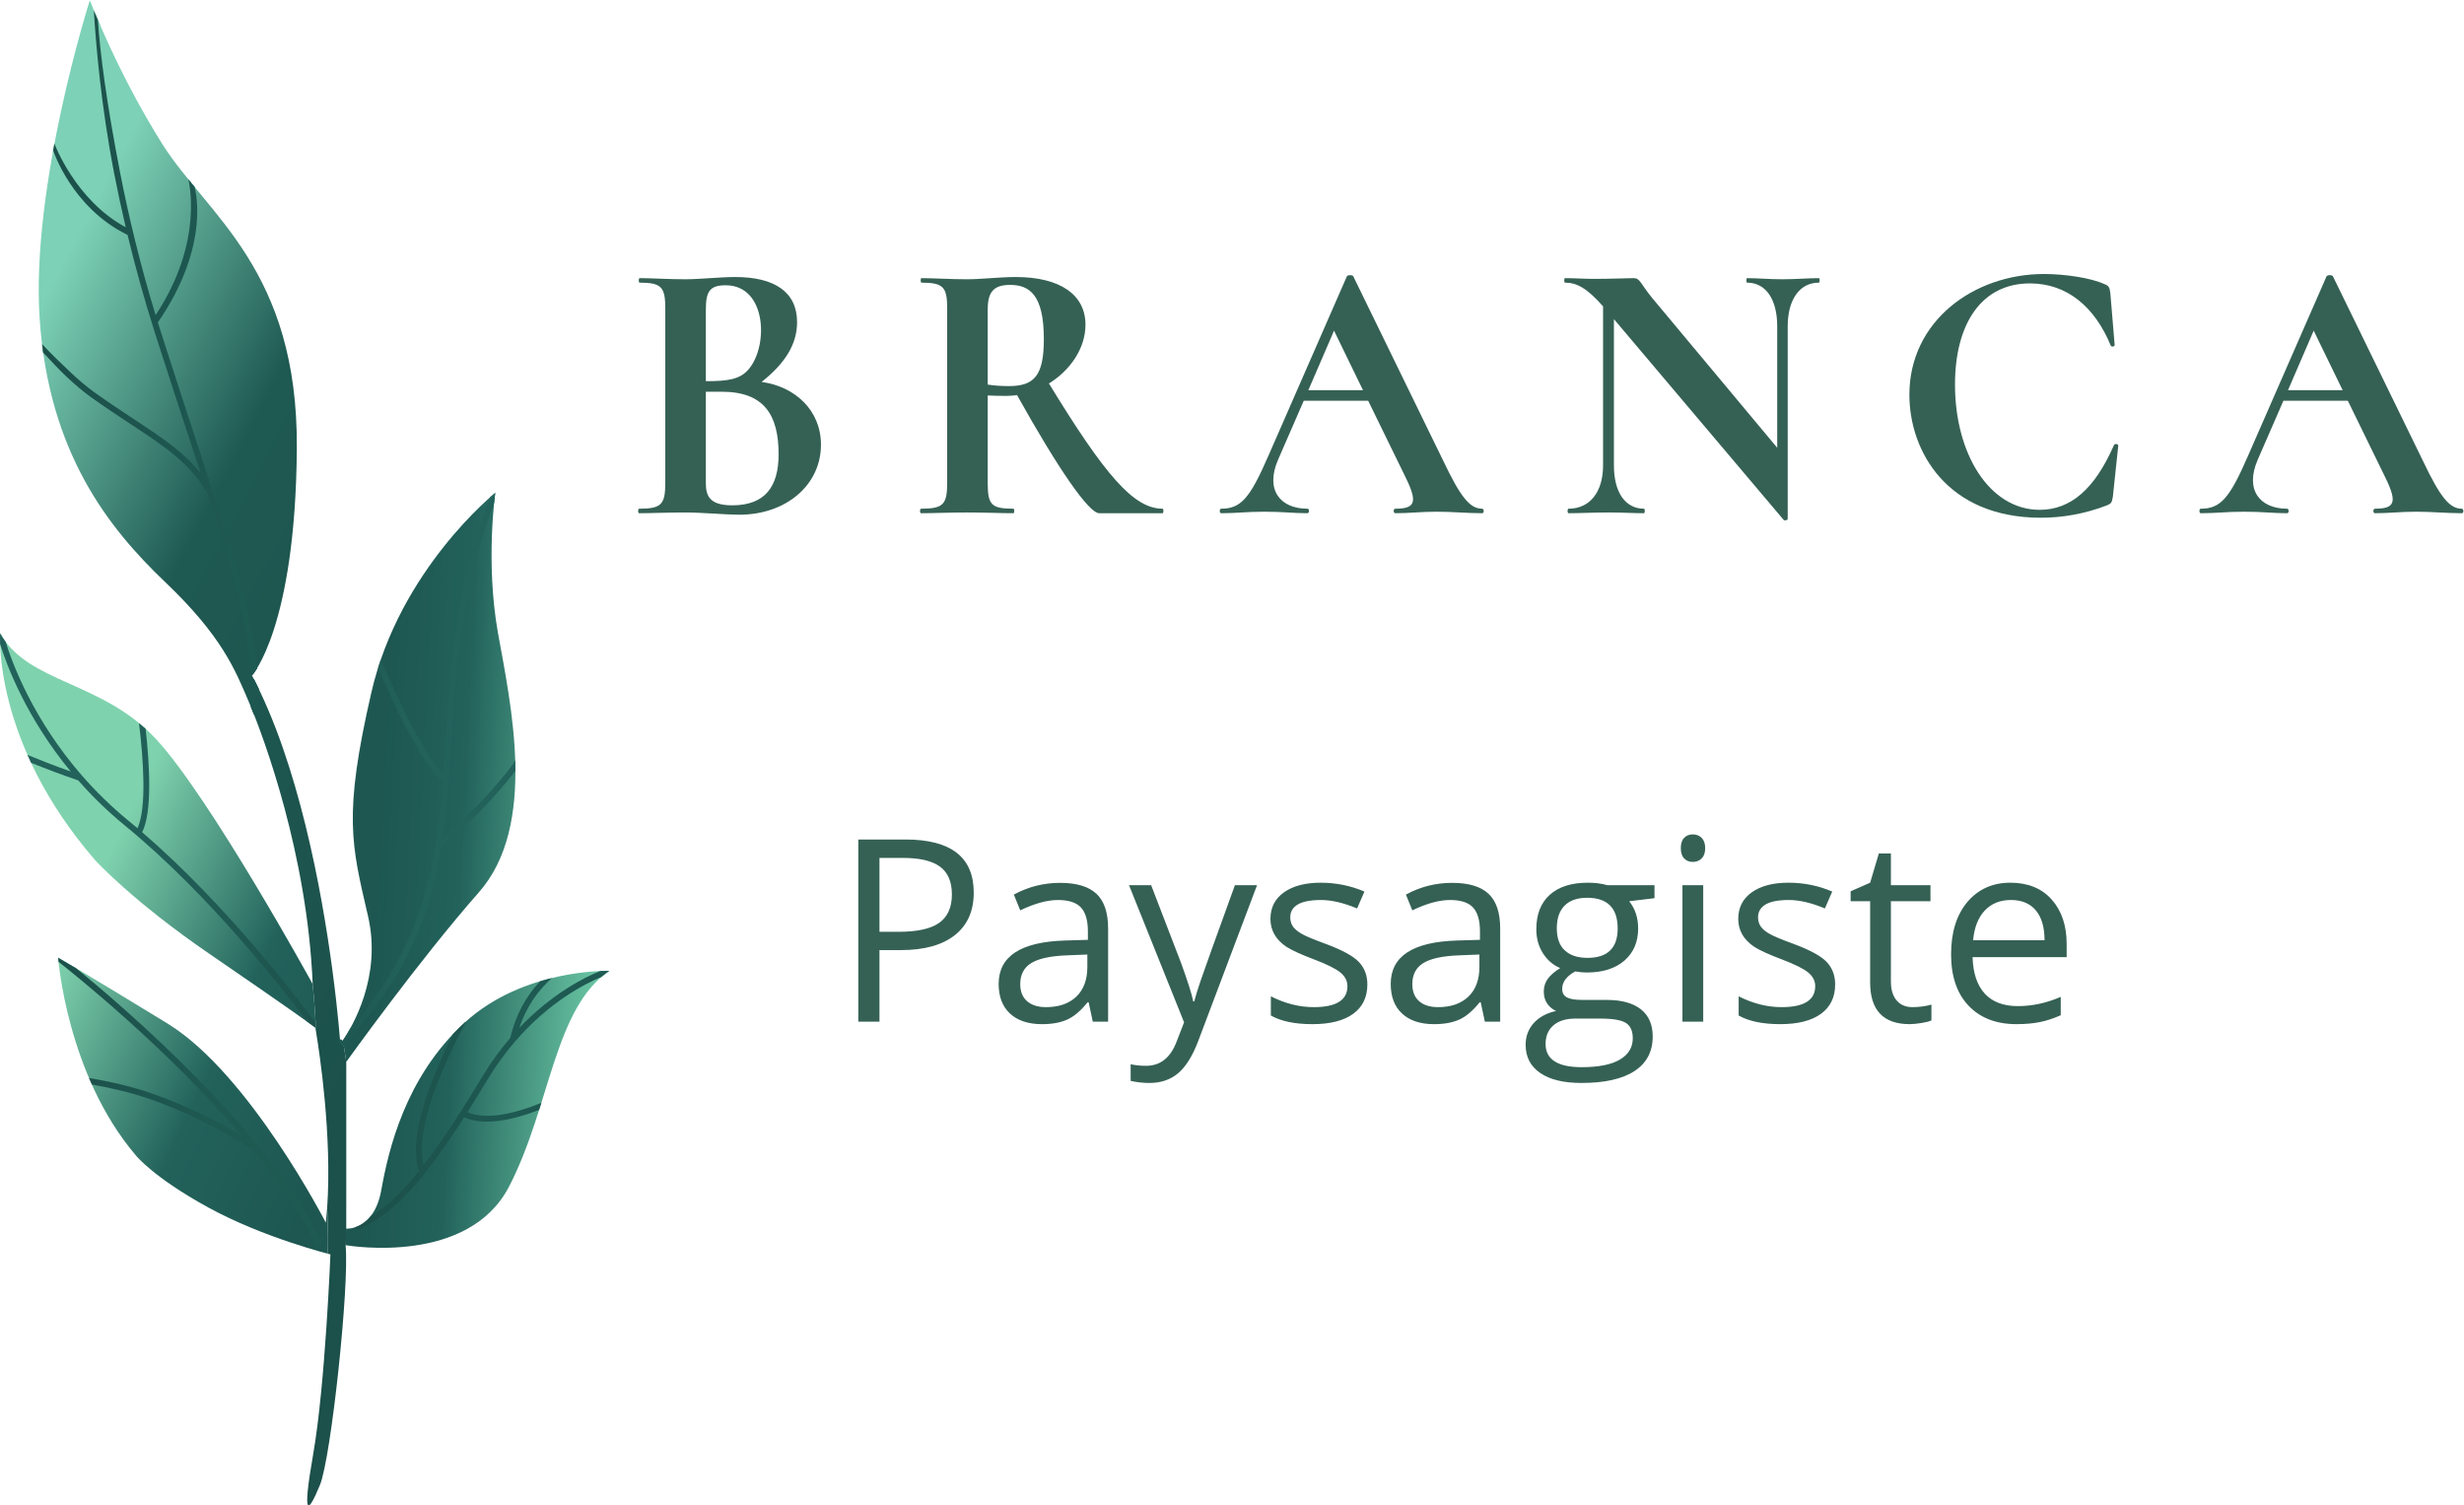 <?xml version="1.0" encoding="UTF-8" standalone="no"?>
<!-- Created with Inkscape (http://www.inkscape.org/) -->

<svg
   version="1.1"
   id="svg2"
   width="311.347"
   height="190.227"
   viewBox="0 0 311.347 190.227"
   sodipodi:docname="315050_Branca.eps"
   xmlns:inkscape="http://www.inkscape.org/namespaces/inkscape"
   xmlns:sodipodi="http://sodipodi.sourceforge.net/DTD/sodipodi-0.dtd"
   xmlns="http://www.w3.org/2000/svg"
   xmlns:svg="http://www.w3.org/2000/svg">
  <defs
     id="defs6">
    <linearGradient
       x1="0"
       y1="0"
       x2="1"
       y2="0"
       gradientUnits="userSpaceOnUse"
       gradientTransform="matrix(1.995,0,0,-1.995,315.232,498.491)"
       spreadMethod="pad"
       id="linearGradient32">
      <stop
         style="stop-opacity:1;stop-color:#1e5751"
         offset="0"
         id="stop26" />
      <stop
         style="stop-opacity:1;stop-color:#60b8a3"
         offset="0.49"
         id="stop28" />
      <stop
         style="stop-opacity:1;stop-color:#1e5751"
         offset="1"
         id="stop30" />
    </linearGradient>
    <linearGradient
       x1="0"
       y1="0"
       x2="1"
       y2="0"
       gradientUnits="userSpaceOnUse"
       gradientTransform="matrix(2.157,0,0,-2.157,317.966,474.73)"
       spreadMethod="pad"
       id="linearGradient42">
      <stop
         style="stop-opacity:1;stop-color:#1e5751"
         offset="0"
         id="stop36" />
      <stop
         style="stop-opacity:1;stop-color:#60b8a3"
         offset="0.49"
         id="stop38" />
      <stop
         style="stop-opacity:1;stop-color:#1e5751"
         offset="1"
         id="stop40" />
    </linearGradient>
    <linearGradient
       x1="0"
       y1="0"
       x2="1"
       y2="0"
       gradientUnits="userSpaceOnUse"
       gradientTransform="matrix(0.845,0,0,-0.845,320.53,456.581)"
       spreadMethod="pad"
       id="linearGradient52">
      <stop
         style="stop-opacity:1;stop-color:#1e5751"
         offset="0"
         id="stop46" />
      <stop
         style="stop-opacity:1;stop-color:#60b8a3"
         offset="0.49"
         id="stop48" />
      <stop
         style="stop-opacity:1;stop-color:#1e5751"
         offset="1"
         id="stop50" />
    </linearGradient>
    <linearGradient
       x1="0"
       y1="0"
       x2="1"
       y2="0"
       gradientUnits="userSpaceOnUse"
       gradientTransform="matrix(218.362,-11.228,-11.228,-218.362,357.169,604.889)"
       spreadMethod="pad"
       id="linearGradient62">
      <stop
         style="stop-opacity:1;stop-color:#1e5751"
         offset="0"
         id="stop56" />
      <stop
         style="stop-opacity:1;stop-color:#22625b"
         offset="0.36"
         id="stop58" />
      <stop
         style="stop-opacity:1;stop-color:#6bc8a5"
         offset="1"
         id="stop60" />
    </linearGradient>
    <clipPath
       clipPathUnits="userSpaceOnUse"
       id="clipPath72">
      <path
         d="m 328.238,420.488 c 0,0 -1.285,8.207 -3.16,20.336 8.746,12.871 37.082,60.34 23.789,117.793 -15.625,67.5 -23.75,95.012 3.125,211.887 26.875,116.875 117.5,189.375 117.5,189.375 0,0 -9.375,-65.625 2.5,-132.5 C 483.871,760.504 510.117,644.867 453.863,581.117 397.613,517.379 328.238,420.488 328.238,420.488 Z m -0.386,-173.797 c 5.738,-0.961 116.406,-18.589 154.753,55.68 39.375,76.25 42.508,168.746 95.008,204.371 0,0 -81.25,2.5 -137.5,-49.375 -56.25,-51.879 -71.875,-120.629 -78.75,-158.746 -6.875,-38.133 -33.125,-36.25 -33.125,-36.25 v 30.027 l -0.386,-45.707 z"
         clip-rule="evenodd"
         id="path70" />
    </clipPath>
    <linearGradient
       x1="0"
       y1="0"
       x2="1"
       y2="0"
       gradientUnits="userSpaceOnUse"
       gradientTransform="matrix(-282.756,137.458,137.458,282.756,360.864,426.962)"
       spreadMethod="pad"
       id="linearGradient82">
      <stop
         style="stop-opacity:1;stop-color:#1e5751"
         offset="0"
         id="stop76" />
      <stop
         style="stop-opacity:1;stop-color:#22625b"
         offset="0.44"
         id="stop78" />
      <stop
         style="stop-opacity:1;stop-color:#7fd2ae"
         offset="1"
         id="stop80" />
    </linearGradient>
    <linearGradient
       x1="0"
       y1="0"
       x2="1"
       y2="0"
       gradientUnits="userSpaceOnUse"
       gradientTransform="matrix(-583.763,310.412,310.412,583.763,481.257,557.858)"
       spreadMethod="pad"
       id="linearGradient92">
      <stop
         style="stop-opacity:1;stop-color:#1c504a"
         offset="0"
         id="stop86" />
      <stop
         style="stop-opacity:1;stop-color:#1e5952"
         offset="0.65"
         id="stop88" />
      <stop
         style="stop-opacity:1;stop-color:#7dd1b6"
         offset="1"
         id="stop90" />
    </linearGradient>
    <clipPath
       clipPathUnits="userSpaceOnUse"
       id="clipPath102">
      <path
         d="m 310.746,238.629 2.481,-0.649 c 0,0 -5,-124.371 -16.25,-188.75 -11.25,-64.371 -4.375,-55.621 6.25,-29.992 10.625,25.633 28.121,189.371 24.371,227.5 l 0.254,-0.047 0.386,45.707 v 128.09 c 0,0 -1.285,8.207 -3.16,20.336 -1.523,-2.258 -2.461,-3.457 -2.461,-3.457 0,0 -1.89,27.567 -7.383,68.938 l -0.218,1.668 c -10.11,75.468 -32.098,195.468 -76.149,278.773 0,0 41.258,45 42.508,215.004 1.25,170 -85.004,221.25 -127.504,288.75 -42.5,67.5 -68.746,136.25 -68.746,136.25 0,0 -56.254,-176.25 -47.5,-302.5 8.75,-126.254 64.996,-197.504 118.746,-248.754 53.75,-51.25 66.254,-82.5 80.004,-115 13.746,-32.5 55.008,-143.742 60.008,-266.242 1.644,-16.438 2.652,-31.711 3.234,-45.539 3.16,-19.035 15.293,-98.305 10.469,-167.035 l 0.008,-0.039 c 0,0 1.238,-19.192 0.652,-43.012 z"
         clip-rule="evenodd"
         id="path100" />
    </clipPath>
    <linearGradient
       x1="0"
       y1="0"
       x2="1"
       y2="0"
       gradientUnits="userSpaceOnUse"
       gradientTransform="matrix(-593.836,315.768,315.768,593.836,585.443,722.561)"
       spreadMethod="pad"
       id="linearGradient112">
      <stop
         style="stop-opacity:1;stop-color:#1c504a"
         offset="0"
         id="stop106" />
      <stop
         style="stop-opacity:1;stop-color:#1e5952"
         offset="0.65"
         id="stop108" />
      <stop
         style="stop-opacity:1;stop-color:#7dd1b6"
         offset="1"
         id="stop110" />
    </linearGradient>
    <clipPath
       clipPathUnits="userSpaceOnUse"
       id="clipPath122">
      <path
         d="m 239.441,787.43 c 0.754,0.937 2.204,2.871 4.141,6.031 -2.875,26.824 -7.746,51.695 -15.215,79.988 -7.773,29.465 -18.359,62.641 -32.429,105.633 l -8.852,26.968 c -9.949,30.28 -21.387,65.09 -34.262,105.33 l -3.168,10.04 c 42.145,61.18 38.059,111.62 35.192,127.9 -1.93,2.34 -3.836,4.66 -5.719,6.97 -0.844,-0.69 -1.25,-1.84 -0.938,-2.95 0.051,-0.17 16.11,-54.39 -30.675,-124.97 -14.821,48.56 -25.625,93.9 -33.493,134.19 -11.824,60.55 -17.007,109.61 -19.281,141 -1.711,3.93 -3.199,7.44 -4.465,10.47 -1.078,-0.46 -1.801,-1.56 -1.726,-2.8 1.945,-30.86 6.976,-83.48 19.914,-149.75 3.101,-15.87 6.656,-32.53 10.734,-49.87 -47.695,25.62 -65.386,77.22 -65.441,77.38 -0.34,0.99 -1.184,1.67 -2.152,1.86 -0.508,-2.68 -1.004,-5.37 -1.492,-8.09 5.754,-13.82 26.633,-56.88 70.809,-78.38 6.351,-26.36 13.906,-54.22 22.894,-83.2 l 3.629,-11.53 c 13.149,-41.1 24.446,-75.46 34.262,-105.35 l 8.367,-25.491 c -16.051,19.933 -37.027,33.751 -63.527,51.201 -11.324,7.46 -23.692,15.6 -37.27,25.31 -6.754,4.82 -14.223,11.15 -22.094,18.51 -7.867,7.36 -16.23,15.84 -24.746,24.92 -0.644,0.69 -1.555,0.98 -2.422,0.87 0.32,-2.57 0.664,-5.11 1.024,-7.64 7.57,-7.98 15.07,-15.52 22.289,-22.27 8.082,-7.56 15.75,-14.06 22.668,-19 13.441,-9.6 25.973,-17.85 37.449,-25.42 32.461,-21.38 56.465,-37.192 72.832,-65.501 11.239,-34.605 19.977,-62.59 26.618,-87.777 7.718,-29.254 12.64,-54.774 15.425,-82.594 0.078,-0.82 0.508,-1.523 1.121,-1.988 z m 5.68,-13.055 c -1.461,3.02 -2.949,6 -4.465,8.934 -0.988,-0.508 -1.633,-1.579 -1.535,-2.758 0.453,-5.512 0.473,-10.512 0.102,-14.996 -0.258,-3.141 -0.711,-6.024 -1.348,-8.657 0.855,-2.074 1.781,-4.375 2.773,-6.894 0.754,0.297 1.379,0.914 1.645,1.742 1.289,3.906 2.164,8.356 2.578,13.348 0.242,2.898 0.324,5.996 0.25,9.281 z m 80.617,-337.789 -0.66,4.238 c -1.523,-2.258 -2.461,-3.457 -2.461,-3.457 0,0 -0.094,1.336 -0.293,3.875 l -1.711,-1.875 c -1.105,-1.101 -1.105,-2.898 0,-4.004 1.106,-1.109 2.903,-1.109 4.004,0 l 1.121,1.223 z"
         clip-rule="evenodd"
         id="path120" />
    </clipPath>
    <linearGradient
       x1="0"
       y1="0"
       x2="1"
       y2="0"
       gradientUnits="userSpaceOnUse"
       gradientTransform="matrix(-593.836,315.768,315.768,593.836,585.443,722.561)"
       spreadMethod="pad"
       id="linearGradient132">
      <stop
         style="stop-opacity:1;stop-color:#1c504a"
         offset="0"
         id="stop126" />
      <stop
         style="stop-opacity:1;stop-color:#1e5952"
         offset="0.65"
         id="stop128" />
      <stop
         style="stop-opacity:1;stop-color:#7dd1b6"
         offset="1"
         id="stop130" />
    </linearGradient>
    <clipPath
       clipPathUnits="userSpaceOnUse"
       id="clipPath142">
      <path
         d="m 239.441,787.43 c 0.754,0.937 2.204,2.871 4.141,6.031 -2.875,26.824 -7.746,51.695 -15.215,79.988 -7.773,29.465 -18.359,62.641 -32.429,105.633 l -8.852,26.968 c -9.949,30.28 -21.387,65.09 -34.262,105.33 l -3.168,10.04 c 42.145,61.18 38.059,111.62 35.192,127.9 -1.93,2.34 -3.836,4.66 -5.719,6.97 -0.844,-0.69 -1.25,-1.84 -0.938,-2.95 0.051,-0.17 16.11,-54.39 -30.675,-124.97 -14.821,48.56 -25.625,93.9 -33.493,134.19 -11.824,60.55 -17.007,109.61 -19.281,141 -1.711,3.93 -3.199,7.44 -4.465,10.47 -1.078,-0.46 -1.801,-1.56 -1.726,-2.8 1.945,-30.86 6.976,-83.48 19.914,-149.75 3.101,-15.87 6.656,-32.53 10.734,-49.87 -47.695,25.62 -65.386,77.22 -65.441,77.38 -0.34,0.99 -1.184,1.67 -2.152,1.86 -0.508,-2.68 -1.004,-5.37 -1.492,-8.09 5.754,-13.82 26.633,-56.88 70.809,-78.38 6.351,-26.36 13.906,-54.22 22.894,-83.2 l 3.629,-11.53 c 13.149,-41.1 24.446,-75.46 34.262,-105.35 l 8.367,-25.491 c -16.051,19.933 -37.027,33.751 -63.527,51.201 -11.324,7.46 -23.692,15.6 -37.27,25.31 -6.754,4.82 -14.223,11.15 -22.094,18.51 -7.867,7.36 -16.23,15.84 -24.746,24.92 -0.644,0.69 -1.555,0.98 -2.422,0.87 0.32,-2.57 0.664,-5.11 1.024,-7.64 7.57,-7.98 15.07,-15.52 22.289,-22.27 8.082,-7.56 15.75,-14.06 22.668,-19 13.441,-9.6 25.973,-17.85 37.449,-25.42 32.461,-21.38 56.465,-37.192 72.832,-65.501 11.239,-34.605 19.977,-62.59 26.618,-87.777 7.718,-29.254 12.64,-54.774 15.425,-82.594 0.078,-0.82 0.508,-1.523 1.121,-1.988 z m 5.68,-13.055 c -1.461,3.02 -2.949,6 -4.465,8.934 -0.988,-0.508 -1.633,-1.579 -1.535,-2.758 0.453,-5.512 0.473,-10.512 0.102,-14.996 -0.258,-3.141 -0.711,-6.024 -1.348,-8.657 0.855,-2.074 1.781,-4.375 2.773,-6.894 0.754,0.297 1.379,0.914 1.645,1.742 1.289,3.906 2.164,8.356 2.578,13.348 0.242,2.898 0.324,5.996 0.25,9.281 z m 80.617,-337.789 -0.66,4.238 c -1.523,-2.258 -2.461,-3.457 -2.461,-3.457 0,0 -0.094,1.336 -0.293,3.875 l -1.711,-1.875 c -1.105,-1.101 -1.105,-2.898 0,-4.004 1.106,-1.109 2.903,-1.109 4.004,0 l 1.121,1.223 z"
         clip-rule="evenodd"
         id="path140" />
    </clipPath>
    <clipPath
       clipPathUnits="userSpaceOnUse"
       id="clipPath152">
      <path
         d="m 325.18,440.18 -2.559,-2.813 h -0.004 M 123.359,1206.33 c -52.832,25 -72.281,81.74 -72.281,81.74 M 180.918,1254.1 c 0,0 17.234,-58.15 -34.367,-132.2 M 40.375,1096.82 c 17.016,-18.15 33.578,-34.04 47.262,-43.81 52.5,-37.5 88.75,-52.94 111.25,-92.092 m 43.054,-180.133 c 0.95,-11.504 0.071,-20.859 -2.332,-28.148 M 91.375,1411.41 c 3.269,-51.74 15.199,-164.78 58.762,-300.9 17.09,-53.4 31.328,-96.3 43.109,-132.303 28.121,-85.914 42.281,-132.516 47.883,-188.512"
         clip-rule="evenodd"
         id="path150" />
    </clipPath>
    <linearGradient
       x1="0"
       y1="0"
       x2="1"
       y2="0"
       gradientUnits="userSpaceOnUse"
       gradientTransform="matrix(287.419,0,0,-287.419,39.852,926.335)"
       spreadMethod="pad"
       id="linearGradient162">
      <stop
         style="stop-opacity:1;stop-color:#1c504a"
         offset="0"
         id="stop156" />
      <stop
         style="stop-opacity:1;stop-color:#1e5952"
         offset="0.65"
         id="stop158" />
      <stop
         style="stop-opacity:1;stop-color:#1e5952"
         offset="1"
         id="stop160" />
    </linearGradient>
    <linearGradient
       x1="0"
       y1="0"
       x2="1"
       y2="0"
       gradientUnits="userSpaceOnUse"
       gradientTransform="matrix(249.124,0,0,-249.124,55.094,382.84)"
       spreadMethod="pad"
       id="linearGradient174">
      <stop
         style="stop-opacity:1;stop-color:#1c504a"
         offset="0"
         id="stop166" />
      <stop
         style="stop-opacity:1;stop-color:#1e5952"
         offset="0.573"
         id="stop168" />
      <stop
         style="stop-opacity:1;stop-color:#1e5952"
         offset="0.65"
         id="stop170" />
      <stop
         style="stop-opacity:1;stop-color:#1e5952"
         offset="1"
         id="stop172" />
    </linearGradient>
    <linearGradient
       x1="0"
       y1="0"
       x2="1"
       y2="0"
       gradientUnits="userSpaceOnUse"
       gradientTransform="matrix(299.551,0,0,-299.551,6.525e-4,638.482)"
       spreadMethod="pad"
       id="linearGradient184">
      <stop
         style="stop-opacity:1;stop-color:#22625b"
         offset="0"
         id="stop178" />
      <stop
         style="stop-opacity:1;stop-color:#22625b"
         offset="0.36"
         id="stop180" />
      <stop
         style="stop-opacity:1;stop-color:#1d534c"
         offset="1"
         id="stop182" />
    </linearGradient>
    <linearGradient
       x1="0"
       y1="0"
       x2="1"
       y2="0"
       gradientUnits="userSpaceOnUse"
       gradientTransform="matrix(241.245,0,0,-241.245,336.367,384.26)"
       spreadMethod="pad"
       id="linearGradient194">
      <stop
         style="stop-opacity:1;stop-color:#1c504a"
         offset="0"
         id="stop188" />
      <stop
         style="stop-opacity:1;stop-color:#1e5952"
         offset="0.65"
         id="stop190" />
      <stop
         style="stop-opacity:1;stop-color:#1e5952"
         offset="1"
         id="stop192" />
    </linearGradient>
    <linearGradient
       x1="0"
       y1="0"
       x2="1"
       y2="0"
       gradientUnits="userSpaceOnUse"
       gradientTransform="matrix(163.477,0,0,-163.477,325.079,698.229)"
       spreadMethod="pad"
       id="linearGradient204">
      <stop
         style="stop-opacity:1;stop-color:#1e5751"
         offset="0"
         id="stop198" />
      <stop
         style="stop-opacity:1;stop-color:#22625b"
         offset="0.36"
         id="stop200" />
      <stop
         style="stop-opacity:1;stop-color:#22625b"
         offset="1"
         id="stop202" />
    </linearGradient>
  </defs>
  <sodipodi:namedview
     id="namedview4"
     pagecolor="#ffffff"
     bordercolor="#000000"
     borderopacity="0.25"
     inkscape:showpageshadow="2"
     inkscape:pageopacity="0.0"
     inkscape:pagecheckerboard="0"
     inkscape:deskcolor="#d1d1d1" />
  <g
     id="g8"
     inkscape:groupmode="layer"
     inkscape:label="ink_ext_XXXXXX"
     transform="matrix(1.333,0,0,-1.333,0,190.227)">
    <g
       id="g10"
       transform="scale(0.1)">
      <path
         d="m 694.137,948.051 c -21.965,0 -25.051,9.273 -25.051,21.394 v 86.285 h 15.102 c 40.152,0 53.878,-22.11 53.878,-59.187 0,-30.664 -12.695,-48.492 -43.929,-48.492 z m -6.18,208.579 c 39.332,0 40.762,-59.14 20.852,-80.55 -7.871,-8.46 -18.293,-10.37 -39.723,-10.37 v 68.1 c 0,17.47 4.121,22.82 18.871,22.82 z M 721.938,1065 c 22.992,18.18 33.632,36.37 33.632,56.69 0,28.52 -21.277,42.78 -58.687,42.78 -14.07,0 -33.289,-2.14 -47.363,-2.14 -16.473,0 -31.231,1.07 -43.243,1.07 -1.031,0 -1.031,-4.27 0,-4.27 20.934,0 24.371,-4.29 24.371,-24.61 V 969.445 c 0,-20.675 -3.781,-24.601 -24.71,-24.601 -1.372,0 -1.372,-4.278 0,-4.278 12.011,0 27.109,0.711 43.582,0.711 15.793,0 39.128,-2.136 51.136,-2.136 44.961,0 77.567,28.519 77.567,66.319 0,32.8 -24.711,55.26 -56.285,59.54 v 0"
         style="fill:#356154;fill-opacity:1;fill-rule:evenodd;stroke:none"
         id="path12" />
      <path
         d="m 936.293,1062.5 v 71.31 c 0,16.4 5.492,23.17 21.281,23.17 18.188,0 31.918,-9.27 31.918,-51.34 0,-34.94 -9.269,-44.57 -33.297,-44.57 -5.488,0 -13.726,0.36 -19.902,1.43 z M 1102.06,944.844 c -27.46,0 -54.57,31.73 -107.763,118.726 19.903,12.12 34.653,33.16 34.653,55.62 0,28.52 -24.02,45.28 -66.231,45.28 -15.098,0 -32.262,-2.14 -45.985,-2.14 -16.48,0 -31.238,1.07 -43.25,1.07 -1.031,0 -1.031,-4.27 0,-4.27 20.938,0 24.371,-4.29 24.371,-24.61 V 969.445 c 0,-20.675 -3.781,-24.601 -24.71,-24.601 -1.372,0 -1.372,-4.278 0,-4.278 12.011,0 27.109,0.711 43.589,0.711 17.5,0 31.914,-0.711 43.93,-0.711 1.024,0 1.024,4.278 0,4.278 -21.285,0 -24.371,3.926 -24.371,24.601 v 82.715 c 5.492,-0.36 12.355,-0.36 18.871,-0.36 3.094,0 5.836,0.36 8.926,0.72 38.78,-69.524 67.96,-111.954 77.91,-111.954 h 60.06 c 1.03,0 1.03,4.278 0,4.278 v 0"
         style="fill:#356154;fill-opacity:1;fill-rule:evenodd;stroke:none"
         id="path14" />
      <path
         d="m 1240.2,1057.16 24.37,56.45 27.45,-56.45 z m 164.68,-112.316 c -11.33,0 -20.24,10.699 -36.37,44.57 l -85.64,175.596 c -0.68,1.78 -5.83,1.42 -6.17,0 l -74.47,-170.248 c -17.51,-40.293 -26.1,-49.918 -44.68,-49.918 -1.72,0 -1.72,-4.278 0,-4.278 15.45,0 23.4,1.426 41.24,1.426 17.5,0 26.77,-1.426 40.5,-1.426 2.06,0 2.06,4.278 0,4.278 -25.75,0 -40.16,17.828 -27.81,46.351 l 24.38,55.975 h 61.08 l 35.7,-73.088 c 11.32,-23.176 8.92,-29.238 -9.96,-29.238 -2.06,0 -2.06,-4.278 0,-4.278 14.08,0 23.69,1.426 39.47,1.426 13.73,0 29.18,-1.426 42.91,-1.426 1.88,0 1.88,4.278 -0.18,4.278 v 0"
         style="fill:#356154;fill-opacity:1;fill-rule:evenodd;stroke:none"
         id="path16" />
      <path
         d="m 1724.13,1163.4 c -9.95,0 -22.3,-1.07 -34.66,-1.07 -12.7,0 -23.34,1.07 -33.3,1.07 -1.02,0 -1.02,-4.27 0,-4.27 17.85,0 28.5,-16.05 28.5,-41.36 v -115.16 l -118.75,142.25 c -10.99,13.55 -11.33,18.54 -17.17,18.54 -7.2,0 -21.27,-0.71 -37.74,-0.71 -8.25,0 -18.54,0.71 -27.47,0.71 -1.02,0 -1.02,-4.27 0,-4.27 10.99,0 20.6,-4.99 36.04,-22.47 V 985.844 c 0,-25.313 -12.7,-41 -32.6,-41 -1.38,0 -1.38,-4.278 0,-4.278 10.98,0 24.37,0.711 38.1,0.711 12.69,0 23.33,-0.711 33.28,-0.711 1.03,0 1.03,4.278 0,4.278 -17.84,0 -28.48,15.687 -28.48,41 v 138.696 l 160.96,-190.392 c 0.68,-0.71 3.77,-0.355 3.77,1.071 v 182.551 c 0,25.31 11.33,41.36 29.52,41.36 1.03,0 1.03,4.27 0,4.27"
         style="fill:#356154;fill-opacity:1;fill-rule:evenodd;stroke:none"
         id="path18" />
      <path
         d="m 1937.62,1167.32 c -66.59,0 -127.67,-44.56 -127.67,-114.44 0,-53.482 35.69,-116.591 124.58,-116.591 20.24,0 41.52,3.563 62.8,11.762 4.12,1.781 4.47,2.5 5.5,8.203 l 5.15,48.486 c 0,1.43 -3.44,2.14 -4.12,0.36 -18.2,-41.717 -41.18,-61.327 -70.35,-61.327 -47.72,0 -80.32,53.125 -80.32,118.727 0,57.05 24.71,95.91 71.05,95.91 35,0 61.42,-22.1 76.53,-58.83 0.68,-1.78 3.77,-1.07 3.77,0.36 l -4.12,49.56 c -0.68,4.98 -1.37,6.77 -5.49,8.2 -13.04,6.06 -38.09,9.62 -57.31,9.62"
         style="fill:#356154;fill-opacity:1;fill-rule:evenodd;stroke:none"
         id="path20" />
      <path
         d="m 2168.84,1057.16 24.36,56.45 27.45,-56.45 z m 164.68,-112.316 c -11.33,0 -20.25,10.699 -36.38,44.57 l -85.64,175.596 c -0.68,1.78 -5.83,1.42 -6.17,0 l -74.47,-170.248 c -17.51,-40.293 -26.09,-49.918 -44.68,-49.918 -1.72,0 -1.72,-4.278 0,-4.278 15.45,0 23.4,1.426 41.24,1.426 17.5,0 26.77,-1.426 40.5,-1.426 2.06,0 2.06,4.278 0,4.278 -25.74,0 -40.16,17.828 -27.8,46.351 l 24.37,55.975 h 61.09 l 35.69,-73.088 c 11.33,-23.176 8.92,-29.238 -9.95,-29.238 -2.06,0 -2.06,-4.278 0,-4.278 14.07,0 23.68,1.426 39.46,1.426 13.73,0 29.18,-1.426 42.91,-1.426 1.89,0 1.89,4.278 -0.17,4.278 v 0"
         style="fill:#356154;fill-opacity:1;fill-rule:evenodd;stroke:none"
         id="path22" />
      <path
         d="m 1938.07,535.773 c 0,12.325 -2.77,21.75 -8.26,28.332 -5.53,6.575 -13.4,9.817 -23.7,9.817 -10.25,0 -18.51,-3.371 -24.78,-10.078 -6.27,-6.75 -9.9,-16.086 -10.95,-28.071 z m -26.64,-79.539 c -19.16,0 -34.25,5.84 -45.38,17.481 -11.02,11.633 -16.56,27.851 -16.56,48.652 0,20.852 5.15,37.363 15.36,49.61 10.42,12.238 24,18.339 40.75,18.339 16.72,0 29.83,-5.324 39.3,-16.007 9.44,-10.633 14.14,-24.696 14.14,-42.079 v -12.46 h -89.18 c 0.43,-15.137 4.29,-26.68 11.56,-34.598 7.21,-7.91 17.72,-11.848 31.39,-11.848 13.71,0 27.21,2.938 40.62,8.778 v -17.43 c -6.75,-2.988 -13.28,-5.149 -19.55,-6.445 -6.32,-1.297 -13.8,-1.993 -22.45,-1.993 z m -118.99,40.442 c 0,-7.785 1.83,-13.789 5.46,-17.992 3.58,-4.2 8.6,-6.317 14.92,-6.317 6.36,0 12.36,0.821 18.03,2.383 v -14.973 c -1.98,-0.945 -5.14,-1.765 -9.46,-2.461 -4.38,-0.691 -8.05,-1.082 -11.13,-1.082 -24.99,0 -37.5,13.196 -37.5,39.493 v 77.031 h -18.5 v 9.422 l 18.5,8.136 8.26,27.723 h 11.42 V 587.98 h 37.5 v -15.222 h -37.5 v -76.082 z m -52.85,-2.766 c 0,-12.07 -4.49,-21.367 -13.45,-27.898 -8.99,-6.489 -21.79,-9.778 -38.53,-9.778 -16.7,0 -29.85,2.727 -39.49,8.184 v 18.203 c 13.49,-6.836 27.04,-10.254 40.7,-10.254 21.24,0 31.87,6.621 31.87,19.856 0,5.054 -2.24,9.382 -6.7,13.015 -4.46,3.633 -12.76,7.742 -24.91,12.371 -12.16,4.582 -20.94,8.567 -26.26,11.985 -10.08,6.828 -15.09,15.605 -15.09,26.379 0,10.769 4.28,19.16 12.85,25.25 8.6,6.066 20.15,9.093 34.73,9.093 14.53,0 28.37,-2.773 41.52,-8.386 l -6.97,-16.008 c -12.84,5.359 -24.26,8 -34.17,8 -9.94,0 -17.25,-1.43 -22.05,-4.242 -4.76,-2.852 -7.14,-6.875 -7.14,-12.157 0,-3.332 0.86,-6.218 2.55,-8.73 1.73,-2.461 4.54,-4.844 8.48,-7.051 3.93,-2.246 11.55,-5.398 22.84,-9.512 15.35,-5.714 25.77,-11.378 31.13,-17.003 5.36,-5.614 8.09,-12.754 8.09,-21.317 z m -125.07,94.07 V 458.617 h -19.69 V 587.98 h 19.69 z m -1.43,25.383 c -2.2,-2.246 -4.98,-3.332 -8.39,-3.332 -3.42,0 -6.18,1.086 -8.27,3.332 -2.11,2.207 -3.15,5.496 -3.15,9.774 0,4.289 1.04,7.531 3.15,9.687 2.09,2.207 4.85,3.293 8.27,3.293 3.41,0 6.19,-1.125 8.39,-3.332 2.2,-2.254 3.29,-5.496 3.29,-9.734 0,-4.238 -1.09,-7.481 -3.29,-9.688 z m -119.8,-151.847 c -8.91,0 -15.83,-2.168 -20.81,-6.446 -4.92,-4.285 -7.39,-10.125 -7.39,-17.558 0,-14.703 11.41,-22.063 34.26,-22.063 16.08,0 28.15,2.422 36.24,7.231 8.08,4.793 12.15,11.543 12.15,20.195 0,6.914 -2.16,11.719 -6.49,14.492 -4.33,2.766 -12.5,4.149 -24.47,4.149 h -23.49 z m 75.04,126.464 v -12.332 l -24,-2.89 c 5.7,-7.102 8.51,-15.703 8.51,-25.828 0,-12.715 -4.32,-22.832 -12.98,-30.442 -8.73,-7.527 -20.62,-11.289 -35.67,-11.289 -3.59,0 -7.23,0.34 -10.9,1.035 -8.31,-4.453 -12.46,-9.992 -12.46,-16.648 0,-3.676 1.47,-6.32 4.41,-7.961 2.9,-1.602 7.87,-2.422 14.89,-2.422 h 22.96 c 13.97,0 24.74,-2.941 32.26,-8.816 7.53,-5.93 11.29,-14.535 11.29,-25.832 0,-14.309 -5.75,-25.254 -17.26,-32.774 -11.5,-7.531 -28.28,-11.293 -50.3,-11.293 -16.9,0 -29.93,3.16 -39.09,9.473 -9.22,6.269 -13.8,15.219 -13.8,26.723 0,7.957 2.55,14.793 7.61,20.507 5.06,5.664 12.16,9.512 21.28,11.543 -3.5,1.563 -6.36,3.938 -8.48,7.051 -2.16,3.153 -3.2,6.961 -3.2,11.375 0,4.414 1.21,8.352 3.64,11.856 2.46,3.496 6.44,6.957 11.93,10.371 -6.62,2.726 -12.11,7.402 -16.39,14.062 -4.19,6.614 -6.27,14.184 -6.27,22.656 0,14.192 4.24,25.09 12.76,32.747 8.57,7.656 20.59,11.464 36.15,11.464 6.75,0 12.86,-0.781 18.38,-2.336 h 44.73 z m -63.89,-11.941 c -9.33,0 -16.47,-2.512 -21.36,-7.48 -4.93,-4.969 -7.35,-12.149 -7.35,-21.457 0,-9.297 2.5,-16.297 7.61,-20.973 5.06,-4.707 12.2,-7.055 21.37,-7.055 19.16,0 28.72,9.309 28.72,27.856 0,19.383 -9.65,29.109 -28.99,29.109 z m -82.38,-117.422 h -14.54 l -3.93,18.379 h -0.95 c -6.45,-8.035 -12.89,-13.535 -19.29,-16.387 -6.36,-2.898 -14.37,-4.375 -24,-4.375 -12.93,0 -23.01,3.329 -30.24,9.989 -7.23,6.664 -10.81,16.047 -10.81,28.207 0,26.082 20.85,39.746 62.58,41.082 l 22.01,0.652 v 8 c 0,10.293 -2.16,17.859 -6.52,22.617 -4.37,4.766 -11.68,7.141 -21.85,7.141 -10.2,0 -22.1,-3.242 -35.76,-9.817 l -6.06,14.961 c 13.67,7.442 28.29,11.114 43.86,11.114 15.57,0 27.03,-3.418 34.43,-10.332 7.39,-6.922 11.07,-17.91 11.07,-32.918 v -88.313 z m -83.3,35.547 c 0,-7.004 2.16,-12.363 6.44,-16.125 4.28,-3.769 10.25,-5.672 17.95,-5.672 12.33,0 21.97,3.379 28.89,10.078 6.88,6.66 10.33,16.043 10.33,28.114 v 11.679 l -19.54,-0.777 c -15.57,-0.609 -26.81,-3.07 -33.69,-7.356 -6.92,-4.277 -10.38,-10.937 -10.38,-19.941 z m -42.61,-0.254 c 0,-12.07 -4.49,-21.367 -13.45,-27.898 -8.99,-6.489 -21.79,-9.778 -38.53,-9.778 -16.7,0 -29.84,2.727 -39.49,8.184 v 18.203 c 13.49,-6.836 27.03,-10.254 40.7,-10.254 21.23,0 31.88,6.621 31.88,19.856 0,5.054 -2.26,9.382 -6.71,13.015 -4.46,3.633 -12.76,7.742 -24.91,12.371 -12.15,4.582 -20.93,8.567 -26.26,11.985 -10.07,6.828 -15.09,15.605 -15.09,26.379 0,10.769 4.28,19.16 12.85,25.25 8.6,6.066 20.15,9.093 34.72,9.093 14.54,0 28.38,-2.773 41.53,-8.386 l -6.96,-16.008 c -12.86,5.359 -24.27,8 -34.17,8 -9.96,0 -17.26,-1.43 -22.07,-4.242 -4.75,-2.852 -7.12,-6.875 -7.12,-12.157 0,-3.332 0.86,-6.218 2.54,-8.73 1.73,-2.461 4.55,-4.844 8.48,-7.051 3.94,-2.246 11.55,-5.398 22.83,-9.512 15.35,-5.714 25.78,-11.378 31.15,-17.003 5.36,-5.614 8.08,-12.754 8.08,-21.317 z m -206.64,-93.422 c -5.89,0 -11.77,0.653 -17.74,1.981 v 15.75 c 4.59,-1 9.43,-1.469 14.58,-1.469 13.49,0 23.09,7.57 28.89,22.707 l 7.18,18.508 -52.2,130.015 h 20.98 l 28.36,-73.75 c 6.36,-17.468 10.21,-29.617 11.55,-36.453 h 0.91 c 1.12,4.453 3.2,11.161 6.23,20.071 3.03,8.906 13.8,38.961 32.35,90.132 h 20.98 l -55.62,-147.351 c -5.45,-14.41 -11.81,-24.699 -19.16,-30.891 -7.36,-6.179 -16.44,-9.25 -27.29,-9.25 z m -39.1,58.129 h -14.54 l -3.93,18.379 h -0.95 c -6.44,-8.035 -12.89,-13.535 -19.29,-16.387 -6.36,-2.898 -14.36,-4.375 -24.005,-4.375 -12.929,0 -23.007,3.329 -30.23,9.989 -7.223,6.664 -10.817,16.047 -10.817,28.207 0,26.082 20.852,39.746 62.582,41.082 l 22.01,0.652 v 8 c 0,10.293 -2.15,17.859 -6.52,22.617 -4.37,4.766 -11.68,7.141 -21.84,7.141 -10.208,0 -22.103,-3.242 -35.771,-9.817 l -6.054,14.961 c 13.668,7.442 28.285,11.114 43.855,11.114 15.57,0 27.03,-3.418 34.43,-10.332 7.39,-6.922 11.07,-17.91 11.07,-32.918 v -88.313 z m -83.301,35.547 c 0,-7.004 2.164,-12.363 6.446,-16.125 4.277,-3.769 10.25,-5.672 17.949,-5.672 12.326,0 21.966,3.379 28.886,10.078 6.88,6.66 10.34,16.043 10.34,28.114 v 11.679 l -19.55,-0.777 c -15.571,-0.609 -26.817,-3.07 -33.692,-7.356 -6.918,-4.277 -10.379,-10.937 -10.379,-19.941 z M 833.68,613.805 v -70.032 h 18.121 c 17.648,0 30.539,2.813 38.578,8.528 7.961,5.75 11.941,14.707 11.941,26.812 0,12.11 -3.761,20.93 -11.289,26.426 -7.527,5.527 -19.164,8.266 -34.902,8.266 H 833.68 Z m 24.656,17.468 c 43.117,0 64.699,-16.789 64.699,-50.39 0,-17.383 -5.965,-30.828 -17.902,-40.266 -11.942,-9.472 -28.981,-14.187 -51.125,-14.187 H 833.68 v -67.813 h -20.067 v 172.656 h 44.723 v 0"
         style="fill:#356154;fill-opacity:1;fill-rule:evenodd;stroke:none"
         id="path24" />
      <path
         d="m 317.227,490.656 c -0.602,4.961 -1.266,10.188 -1.993,15.664 v -0.015 c 0.723,-5.469 1.391,-10.696 1.993,-15.649"
         style="fill:url(#linearGradient32);fill-opacity:1;fill-rule:evenodd;stroke:none"
         id="path34" />
      <path
         d="m 320.125,464.973 c -0.594,5.754 -1.309,12.304 -2.156,19.511 0.847,-7.214 1.562,-13.75 2.156,-19.511"
         style="fill:url(#linearGradient42);fill-opacity:1;fill-rule:evenodd;stroke:none"
         id="path44" />
      <path
         d="m 321.375,452.191 c -0.242,2.618 -0.527,5.555 -0.844,8.782 0.324,-3.227 0.602,-6.164 0.844,-8.782"
         style="fill:url(#linearGradient52);fill-opacity:1;fill-rule:evenodd;stroke:none"
         id="path54" />
      <path
         d="m 328.238,420.488 c 0,0 -1.285,8.207 -3.16,20.336 8.746,12.871 37.082,60.34 23.789,117.793 -15.625,67.5 -23.75,95.012 3.125,211.887 26.875,116.875 117.5,189.375 117.5,189.375 0,0 -9.375,-65.625 2.5,-132.5 C 483.871,760.504 510.117,644.867 453.863,581.117 397.613,517.379 328.238,420.488 328.238,420.488 Z m -0.386,-173.797 c 5.738,-0.961 116.406,-18.589 154.753,55.68 39.375,76.25 42.508,168.746 95.008,204.371 0,0 -81.25,2.5 -137.5,-49.375 -56.25,-51.879 -71.875,-120.629 -78.75,-158.746 -6.875,-38.133 -33.125,-36.25 -33.125,-36.25 v 30.027 l -0.386,-45.707 v 0"
         style="fill:url(#linearGradient62);fill-opacity:1;fill-rule:evenodd;stroke:none"
         id="path64" />
      <g
         id="g66">
        <g
           id="g68"
           clip-path="url(#clipPath72)">
          <path
             d="m 568.41,317.219 18.758,-35"
             style="fill:none;stroke:#040606;stroke-width:5.669;stroke-linecap:butt;stroke-linejoin:miter;stroke-miterlimit:22.926;stroke-dasharray:none;stroke-opacity:1"
             id="path74" />
        </g>
      </g>
      <path
         d="m 296.383,494.254 c 1.644,-16.438 2.652,-31.699 3.234,-45.531 -0.457,2.773 -0.73,4.281 -0.73,4.281 0,0 -23.754,17.5 -98.75,68.75 -75,51.25 -110.004,90 -110.004,90 -97.5,112.492 -90,215 -90,215 26.254,-47.5 96.25,-45 147.5,-100 51.254,-55 148.75,-232.5 148.75,-232.5 z M 55.094,519.242 c 0,0 8.125,-110.633 73.75,-187.512 0,0 16.25,-20.609 68.75,-49.371 52.504,-28.75 115.633,-44.379 115.633,-44.379 l -2.481,0.649 c 0.586,23.82 -0.652,43.012 -0.652,43.012 l -0.008,0.039 0.019,0.261 c -0.324,-4.703 -0.73,-9.363 -1.222,-13.941 0,0 -72.5,141.25 -150,188.754 -77.5,47.5 -103.789,62.488 -103.789,62.488 v 0"
         style="fill:url(#linearGradient82);fill-opacity:1;fill-rule:evenodd;stroke:none"
         id="path84" />
      <path
         d="m 310.746,238.629 2.481,-0.649 c 0,0 -5,-124.371 -16.25,-188.75 -11.25,-64.371 -4.375,-55.621 6.25,-29.992 10.625,25.633 28.121,189.371 24.371,227.5 l 0.254,-0.047 0.386,45.707 v 128.09 c 0,0 -1.285,8.207 -3.16,20.336 -1.523,-2.258 -2.461,-3.457 -2.461,-3.457 0,0 -1.89,27.567 -7.383,68.938 l -0.218,1.668 c -10.11,75.468 -32.098,195.468 -76.149,278.773 0,0 41.258,45 42.508,215.004 1.25,170 -85.004,221.25 -127.504,288.75 -42.5,67.5 -68.746,136.25 -68.746,136.25 0,0 -56.254,-176.25 -47.5,-302.5 8.75,-126.254 64.996,-197.504 118.746,-248.754 53.75,-51.25 66.254,-82.5 80.004,-115 13.746,-32.5 55.008,-143.742 60.008,-266.242 1.644,-16.438 2.652,-31.711 3.234,-45.539 3.16,-19.035 15.293,-98.305 10.469,-167.035 l 0.008,-0.039 c 0,0 1.238,-19.192 0.652,-43.012"
         style="fill:url(#linearGradient92);fill-opacity:1;fill-rule:evenodd;stroke:none"
         id="path94" />
      <g
         id="g96">
        <g
           id="g98"
           clip-path="url(#clipPath102)">
          <path
             d="m 296.762,1201.6 40,-75"
             style="fill:none;stroke:#040606;stroke-width:5.669;stroke-linecap:butt;stroke-linejoin:miter;stroke-miterlimit:22.926;stroke-dasharray:none;stroke-opacity:1"
             id="path104" />
        </g>
      </g>
      <path
         d="m 239.441,787.43 c 0.754,0.937 2.204,2.871 4.141,6.031 -2.875,26.824 -7.746,51.695 -15.215,79.988 -7.773,29.465 -18.359,62.641 -32.429,105.633 l -8.852,26.968 c -9.949,30.28 -21.387,65.09 -34.262,105.33 l -3.168,10.04 c 42.145,61.18 38.059,111.62 35.192,127.9 -1.93,2.34 -3.836,4.66 -5.719,6.97 -0.844,-0.69 -1.25,-1.84 -0.938,-2.95 0.051,-0.17 16.11,-54.39 -30.675,-124.97 -14.821,48.56 -25.625,93.9 -33.493,134.19 -11.824,60.55 -17.007,109.61 -19.281,141 -1.711,3.93 -3.199,7.44 -4.465,10.47 -1.078,-0.46 -1.801,-1.56 -1.726,-2.8 1.945,-30.86 6.976,-83.48 19.914,-149.75 3.101,-15.87 6.656,-32.53 10.734,-49.87 -47.695,25.62 -65.386,77.22 -65.441,77.38 -0.34,0.99 -1.184,1.67 -2.152,1.86 -0.508,-2.68 -1.004,-5.37 -1.492,-8.09 5.754,-13.82 26.633,-56.88 70.809,-78.38 6.351,-26.36 13.906,-54.22 22.894,-83.2 l 3.629,-11.53 c 13.149,-41.1 24.446,-75.46 34.262,-105.35 l 8.367,-25.491 c -16.051,19.933 -37.027,33.751 -63.527,51.201 -11.324,7.46 -23.692,15.6 -37.27,25.31 -6.754,4.82 -14.223,11.15 -22.094,18.51 -7.867,7.36 -16.23,15.84 -24.746,24.92 -0.644,0.69 -1.555,0.98 -2.422,0.87 0.32,-2.57 0.664,-5.11 1.024,-7.64 7.57,-7.98 15.07,-15.52 22.289,-22.27 8.082,-7.56 15.75,-14.06 22.668,-19 13.441,-9.6 25.973,-17.85 37.449,-25.42 32.461,-21.38 56.465,-37.192 72.832,-65.501 11.239,-34.605 19.977,-62.59 26.618,-87.777 7.718,-29.254 12.64,-54.774 15.425,-82.594 0.078,-0.82 0.508,-1.523 1.121,-1.988 z m 5.68,-13.055 c -1.461,3.02 -2.949,6 -4.465,8.934 -0.988,-0.508 -1.633,-1.579 -1.535,-2.758 0.453,-5.512 0.473,-10.512 0.102,-14.996 -0.258,-3.141 -0.711,-6.024 -1.348,-8.657 0.855,-2.074 1.781,-4.375 2.773,-6.894 0.754,0.297 1.379,0.914 1.645,1.742 1.289,3.906 2.164,8.356 2.578,13.348 0.242,2.898 0.324,5.996 0.25,9.281 z m 80.617,-337.789 -0.66,4.238 c -1.523,-2.258 -2.461,-3.457 -2.461,-3.457 0,0 -0.094,1.336 -0.293,3.875 l -1.711,-1.875 c -1.105,-1.101 -1.105,-2.898 0,-4.004 1.106,-1.109 2.903,-1.109 4.004,0 l 1.121,1.223 v 0"
         style="fill:url(#linearGradient112);fill-opacity:1;fill-rule:evenodd;stroke:none"
         id="path114" />
      <g
         id="g116">
        <g
           id="g118"
           clip-path="url(#clipPath122)">
          <path
             d="m 296.762,1201.6 40,-75"
             style="fill:none;stroke:#040606;stroke-width:5.669;stroke-linecap:butt;stroke-linejoin:miter;stroke-miterlimit:22.926;stroke-dasharray:none;stroke-opacity:1"
             id="path124" />
        </g>
      </g>
      <path
         d="m 239.441,787.43 c 0.754,0.937 2.204,2.871 4.141,6.031 -2.875,26.824 -7.746,51.695 -15.215,79.988 -7.773,29.465 -18.359,62.641 -32.429,105.633 l -8.852,26.968 c -9.949,30.28 -21.387,65.09 -34.262,105.33 l -3.168,10.04 c 42.145,61.18 38.059,111.62 35.192,127.9 -1.93,2.34 -3.836,4.66 -5.719,6.97 -0.844,-0.69 -1.25,-1.84 -0.938,-2.95 0.051,-0.17 16.11,-54.39 -30.675,-124.97 -14.821,48.56 -25.625,93.9 -33.493,134.19 -11.824,60.55 -17.007,109.61 -19.281,141 -1.711,3.93 -3.199,7.44 -4.465,10.47 -1.078,-0.46 -1.801,-1.56 -1.726,-2.8 1.945,-30.86 6.976,-83.48 19.914,-149.75 3.101,-15.87 6.656,-32.53 10.734,-49.87 -47.695,25.62 -65.386,77.22 -65.441,77.38 -0.34,0.99 -1.184,1.67 -2.152,1.86 -0.508,-2.68 -1.004,-5.37 -1.492,-8.09 5.754,-13.82 26.633,-56.88 70.809,-78.38 6.351,-26.36 13.906,-54.22 22.894,-83.2 l 3.629,-11.53 c 13.149,-41.1 24.446,-75.46 34.262,-105.35 l 8.367,-25.491 c -16.051,19.933 -37.027,33.751 -63.527,51.201 -11.324,7.46 -23.692,15.6 -37.27,25.31 -6.754,4.82 -14.223,11.15 -22.094,18.51 -7.867,7.36 -16.23,15.84 -24.746,24.92 -0.644,0.69 -1.555,0.98 -2.422,0.87 0.32,-2.57 0.664,-5.11 1.024,-7.64 7.57,-7.98 15.07,-15.52 22.289,-22.27 8.082,-7.56 15.75,-14.06 22.668,-19 13.441,-9.6 25.973,-17.85 37.449,-25.42 32.461,-21.38 56.465,-37.192 72.832,-65.501 11.239,-34.605 19.977,-62.59 26.618,-87.777 7.718,-29.254 12.64,-54.774 15.425,-82.594 0.078,-0.82 0.508,-1.523 1.121,-1.988 z m 5.68,-13.055 c -1.461,3.02 -2.949,6 -4.465,8.934 -0.988,-0.508 -1.633,-1.579 -1.535,-2.758 0.453,-5.512 0.473,-10.512 0.102,-14.996 -0.258,-3.141 -0.711,-6.024 -1.348,-8.657 0.855,-2.074 1.781,-4.375 2.773,-6.894 0.754,0.297 1.379,0.914 1.645,1.742 1.289,3.906 2.164,8.356 2.578,13.348 0.242,2.898 0.324,5.996 0.25,9.281 z m 80.617,-337.789 -0.66,4.238 c -1.523,-2.258 -2.461,-3.457 -2.461,-3.457 0,0 -0.094,1.336 -0.293,3.875 l -1.711,-1.875 c -1.105,-1.101 -1.105,-2.898 0,-4.004 1.106,-1.109 2.903,-1.109 4.004,0 l 1.121,1.223 v 0"
         style="fill:url(#linearGradient132);fill-opacity:1;fill-rule:evenodd;stroke:none"
         id="path134" />
      <g
         id="g136">
        <g
           id="g138"
           clip-path="url(#clipPath142)">
          <path
             d="m 296.762,1201.6 40,-75"
             style="fill:none;stroke:#040606;stroke-width:5.669;stroke-linecap:butt;stroke-linejoin:miter;stroke-miterlimit:22.926;stroke-dasharray:none;stroke-opacity:1"
             id="path144" />
        </g>
      </g>
      <g
         id="g146">
        <g
           id="g148"
           clip-path="url(#clipPath152)">
          <path
             d="m 296.762,1201.6 40,-75"
             style="fill:none;stroke:#040606;stroke-width:5.669;stroke-linecap:butt;stroke-linejoin:miter;stroke-miterlimit:22.926;stroke-dasharray:none;stroke-opacity:1"
             id="path154" />
        </g>
      </g>
      <path
         d="m 327.27,438.273 -2.649,-2.91 -2.062,2.063 -2.032,1.844 2.559,2.816 z M 92.809,1408.05 c 1.938,-30.7 8.328,-79.51 21.214,-145.49 7.868,-40.29 18.672,-85.63 33.493,-134.19 46.785,70.58 30.961,128.62 30.91,128.78 l 5.957,-7.26 c 0.047,-0.16 16.672,-53.85 -34.727,-128.47 l 3.168,-10.04 c 12.875,-40.24 24.313,-75.05 34.262,-105.33 l 8.852,-26.968 c 14.07,-42.992 24.656,-76.168 32.429,-105.633 7.789,-29.515 12.395,-51.82 15.215,-79.988 l -5.262,-4.043 c -2.785,27.82 -7.707,53.34 -15.425,82.594 -6.641,25.187 -15.379,53.172 -26.618,87.777 -16.367,28.309 -40.371,44.121 -72.832,65.501 -11.476,7.57 -24.008,15.82 -37.449,25.42 -6.918,4.94 -14.586,11.44 -22.668,19 -8.086,7.56 -13.926,14.11 -22.414,23.17 l -1.062,7.99 c 8.516,-9.08 19.465,-19.68 27.332,-27.04 7.871,-7.36 15.34,-13.69 22.094,-18.51 13.578,-9.71 25.946,-17.85 37.27,-25.31 26.5,-17.45 47.476,-31.268 63.527,-51.201 l -8.367,25.491 c -9.816,29.89 -21.113,64.25 -34.262,105.35 -10.601,33.13 -19.336,64.89 -26.523,94.73 -52.984,25.79 -70.449,79.9 -70.508,80.07 l 1.191,6.4 c 0.051,-0.15 19.898,-53.62 67.594,-79.24 -4.078,17.34 -7.633,34 -10.734,49.87 -12.938,66.27 -17.602,124.96 -19.551,155.82 l 3.894,-9.25 v 0"
         style="fill:url(#linearGradient162);fill-opacity:1;fill-rule:evenodd;stroke:none"
         id="path164" />
      <path
         d="m 55.094,519.242 c 0,0 0.102,-1.367 0.371,-3.887 14.676,-11.523 103.637,-82.539 173.816,-165.105 -17.445,10.5 -48.484,27.48 -85.711,40.43 -18.761,6.519 -39.601,11.199 -59.207,14.539 0.879,-2.071 1.793,-4.129 2.723,-6.207 18.234,-3.231 37.336,-7.66 54.621,-13.66 54.523,-18.973 95.602,-46.711 99.328,-49.262 23.426,-28.961 43.981,-58.961 57.797,-88.039 0.668,-1.41 2.356,-2.012 3.766,-1.352 1.41,0.672 2.015,2.36 1.351,3.77 -49.879,104.941 -185.953,221.41 -231.797,258.773 -12.059,7.149 -17.058,10 -17.058,10"
         style="fill:url(#linearGradient174);fill-opacity:1;fill-rule:evenodd;stroke:none"
         id="path176" />
      <path
         d="m 138.051,736.203 c 3.902,-35.019 6.273,-79.156 -3.289,-98.015 82.429,-70.958 152.019,-163.879 164.441,-180.809 0.125,-2.426 0.246,-4.797 0.348,-7.133 l -0.184,-0.035 c -0.304,1.812 -0.48,2.793 -0.48,2.793 0,0 -2.239,1.637 -7.485,5.398 -19.445,26.082 -91.172,119.18 -173.054,186.161 -16.836,13.781 -31.469,28.234 -44.149,42.714 -15.078,5.11 -30.316,10.891 -44.723,16.692 -1.176,2.519 -2.324,5.015 -3.414,7.484 13.082,-5.355 26.992,-10.758 40.93,-15.695 C 24.977,746.684 6.41,796.395 0.082,816.609 -0.129,823.168 0.133,826.754 0.133,826.754 1.715,823.891 3.461,821.215 5.348,818.691 11.695,798.227 31.469,744.832 77.914,691.613 l 0.102,-0.117 c 12.598,-14.41 27.144,-28.816 43.922,-42.547 2.812,-2.297 5.617,-4.64 8.402,-6.992 8.879,19.316 5.609,65.184 1.426,99.656 2.117,-1.73 4.211,-3.527 6.285,-5.41"
         style="fill:url(#linearGradient184);fill-opacity:1;fill-rule:evenodd;stroke:none"
         id="path186" />
      <path
         d="m 511.055,374.941 2.117,6.719 c -25.387,-10.332 -51.953,-16.601 -70.141,-8.879 6.059,9.547 12.344,19.758 18.918,30.649 8.371,13.89 17.297,25.976 26.348,36.465 l 0.305,0.351 c 32.429,37.481 66.269,54.484 81.511,60.742 2.379,2.051 4.875,3.977 7.5,5.754 0,0 -3.175,0.098 -8.699,-0.144 -14.172,-5.735 -45.414,-21.008 -76.691,-53.95 6.785,20.571 18.207,35.891 30.84,47.266 -3.629,-0.887 -7.352,-1.894 -11.145,-3.027 -12.371,-13.242 -22.887,-30.703 -28.184,-53.629 -9.156,-10.649 -18.179,-22.879 -26.636,-36.906 -7.145,-11.84 -13.953,-22.883 -20.489,-33.122 l -0.16,-0.25 c -12.504,-19.609 -24.008,-36.339 -34.937,-50.429 -8.813,32.258 16.816,91.66 40.078,136.144 -0.492,-0.437 -0.988,-0.879 -1.477,-1.328 -3.82,-3.523 -7.449,-7.129 -10.906,-10.793 C 407.098,401.66 386.25,347.02 397.313,317.23 l -4.614,-5.621 c -14.41,-17.16 -27.945,-29.578 -41.679,-37.828 -4.84,-5.922 -10.293,-8.801 -14.653,-10.172 l 0.035,-0.078 c 0.586,-1.453 2.235,-2.152 3.684,-1.562 19.266,7.84 37.402,22.711 56.953,46 13.336,15.883 27.363,35.722 42.902,59.961 18.696,-8.371 45.383,-2.891 71.114,7.011"
         style="fill:url(#linearGradient194);fill-opacity:1;fill-rule:evenodd;stroke:none"
         id="path196" />
      <path
         d="m 488.555,696.313 c -0.012,3.378 -0.063,6.757 -0.172,10.136 -1.207,-2.14 -2.016,-3.554 -2.25,-3.965 -1.848,-2.5 -28.848,-38.652 -66.535,-69.277 4.035,28.652 6.09,58.973 8.347,92.367 0.774,11.489 1.582,23.352 2.524,35.977 7.875,105.457 29.285,167.344 37.902,188.648 0.621,6.184 1.121,9.68 1.121,9.68 0,0 -1.816,-1.457 -5.015,-4.289 -7.692,-18.18 -31.293,-81.707 -39.657,-193.617 -0.91,-12.196 -1.734,-24.297 -2.527,-36.024 -0.746,-11.121 -1.473,-21.902 -2.266,-32.39 -18.429,18.554 -42.043,68.578 -59.011,108.347 -0.918,-2.648 -1.797,-5.34 -2.649,-8.051 17.988,-41.503 42.414,-91.753 61.11,-107.464 -6.938,-87.707 -19.473,-155.364 -87.524,-234.317 -2.734,-4.933 -5.172,-8.75 -6.875,-11.25 l 0.66,-4.25 c 60.586,65.969 82.473,123.196 92.684,188.711 0.348,0.11 0.676,0.266 0.973,0.5 34.921,27.52 61.515,60.606 69.16,70.528"
         style="fill:url(#linearGradient204);fill-opacity:1;fill-rule:evenodd;stroke:none"
         id="path206" />
    </g>
  </g>
</svg>
